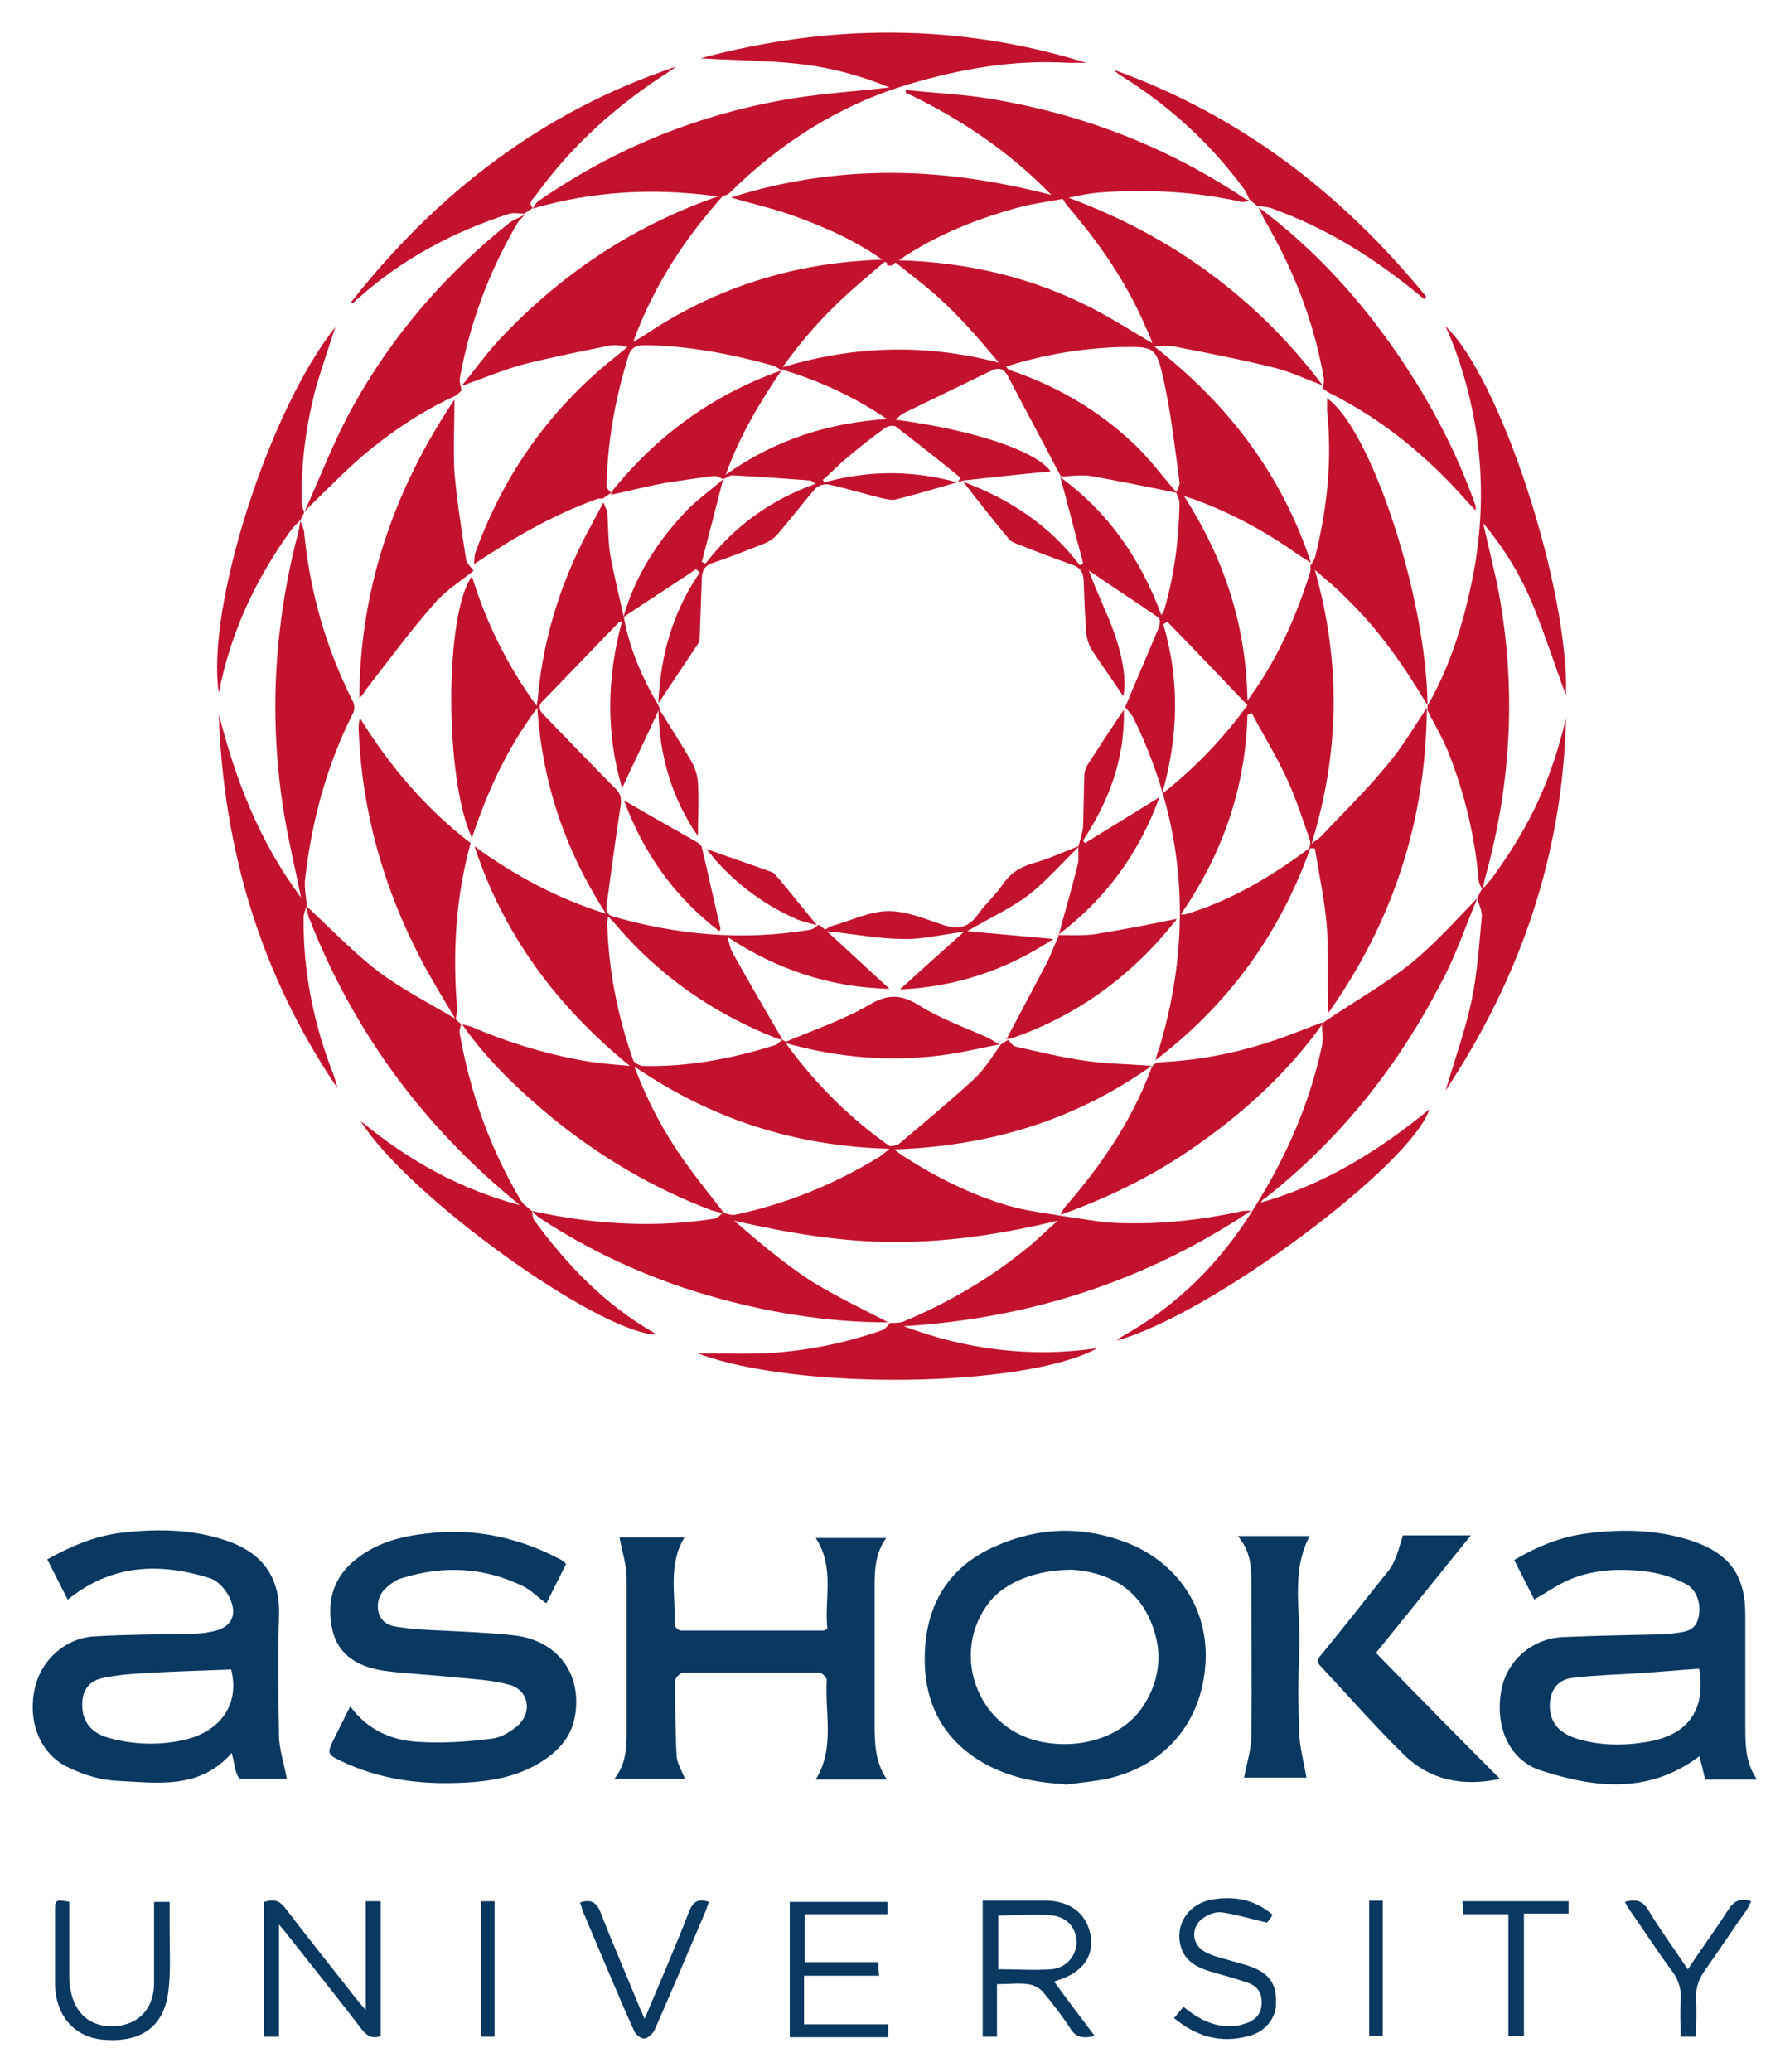 <?xml version="1.0" encoding="UTF-8"?>
<svg id="Layer_1" data-name="Layer 1" xmlns="http://www.w3.org/2000/svg" viewBox="0 0 27.65 32">
  <defs>
    <style>
      .cls-1 {
        fill: #093861;
      }

      .cls-1, .cls-2 {
        stroke-width: 0px;
      }

      .cls-2 {
        fill: #c3122e;
      }
    </style>
  </defs>
  <g>
    <path class="cls-1" d="M27.15,27.48h-.81c-.03-.13-.06-.25-.09-.36-.78.59-1.62.49-2.45.22-.49-.16-.71-.68-.61-1.23.08-.46.47-.81.96-.83.48-.02.96-.03,1.44-.04.09,0,.19,0,.28-.02.15-.02.31-.03.36-.22.06-.2-.01-.45-.19-.54-.18-.1-.39-.16-.59-.19-.39-.05-.78-.04-1.15.1-.21.08-.39.21-.6.33-.09-.18-.2-.39-.31-.61.36-.21.72-.36,1.12-.41.53-.07,1.07-.06,1.58.1.38.12.71.32.82.74.04.14.05.29.05.43,0,.57,0,1.14,0,1.71,0,.28,0,.56.18.82ZM26.24,25.77c-.32.02-.63.05-.94.07-.34.02-.68.03-1.01.07-.25.03-.36.22-.35.47.02.24.15.39.45.48.32.09.65.1.98.05.69-.09.98-.48.88-1.13Z"/>
    <path class="cls-1" d="M1.05,24.71c-.1-.2-.21-.41-.32-.63.36-.2.73-.36,1.14-.41.52-.06,1.03-.06,1.53.09.49.14.94.45.91,1.2-.02.61-.01,1.23,0,1.84,0,.21.08.43.12.67-.21,0-.46,0-.71,0-.03,0-.06-.06-.07-.1-.03-.09-.04-.19-.07-.3-.5.57-1.15.46-1.77.43-.25-.01-.51-.09-.74-.2-.43-.19-.64-.68-.54-1.19.08-.45.46-.81.92-.84.5-.03,1-.03,1.49-.04.11,0,.21-.01.31-.03.31-.05.43-.24.3-.52-.06-.13-.18-.27-.31-.31-.77-.24-1.51-.22-2.19.33ZM3.58,25.78c-.47.02-.93.03-1.39.06-.2.01-.4.03-.59.07-.22.04-.33.19-.33.41,0,.28.15.46.46.53.35.09.71.1,1.06.03.62-.12.92-.57.78-1.1Z"/>
    <path class="cls-1" d="M8.75,24.14c-.1.2-.2.4-.31.62-.13-.09-.23-.2-.35-.26-.61-.3-1.24-.33-1.88-.13-.08.02-.15.07-.21.12-.12.09-.18.22-.16.37.02.16.14.24.28.26.24.04.48.05.71.06.36.02.71.03,1.07.07.7.06,1.1.59.98,1.26-.05.27-.2.47-.42.63-.4.29-.85.37-1.33.39-.64.03-1.26-.05-1.85-.33-.23-.11-.23-.12-.12-.35.08-.16.16-.32.25-.5.27.37.65.53,1.07.55.36.02.73,0,1.1-.05.14-.01.28-.09.39-.18.26-.2.21-.56-.09-.65-.28-.08-.58-.09-.88-.12-.35-.04-.71-.05-1.07-.1-.39-.06-.71-.23-.8-.65-.09-.45.03-.83.42-1.11.31-.23.67-.32,1.05-.36.75-.09,1.45.07,2.11.43,0,0,.01.02.03.04Z"/>
    <path class="cls-1" d="M16.45,27.55c-.46-.02-.9-.11-1.3-.35-.66-.4-.91-1.02-.86-1.76.05-.72.4-1.26,1.08-1.56.67-.3,1.35-.32,2.03-.06.8.31,1.28,1.04,1.22,1.88-.06.89-.61,1.55-1.48,1.76-.23.05-.46.07-.69.1ZM16.57,24.24c-.57,0-1.03.19-1.28.49-.62.78-.21,1.94.76,2.16.64.14,1.29-.07,1.6-.53.3-.45.32-.94.08-1.42-.26-.51-.74-.67-1.17-.7Z"/>
    <path class="cls-1" d="M10.58,23.73c-.27.43-.14.9-.16,1.36,0,.03.06.09.1.09.73,0,1.46,0,2.2,0,0,0,.02,0,.06-.03-.05-.46.12-.94-.18-1.4h1.09c-.19.26-.18.55-.18.84,0,.67,0,1.35,0,2.02,0,.29,0,.59.19.87h-1.1c.3-.48.14-1.02.17-1.54,0-.03-.07-.11-.11-.11-.7,0-1.41,0-2.11,0-.04,0-.12.08-.12.12,0,.38,0,.76.02,1.14,0,.13.08.25.13.38h-1.09c.2-.25.19-.54.19-.82,0-.76,0-1.51,0-2.27,0-.21-.07-.42-.11-.64h1.02Z"/>
    <path class="cls-1" d="M21.26,25.53c.64.66,1.27,1.3,1.91,1.94-.56.12-1.07.03-1.48-.37-.45-.44-.86-.91-1.29-1.37-.08-.08-.03-.13.02-.19.31-.38.62-.77.92-1.15.07-.09.15-.17.19-.27.06-.12.09-.25.14-.41h1.05c-.49.61-.97,1.2-1.47,1.82Z"/>
    <path class="cls-1" d="M19.22,27.44c.04-.22.11-.43.11-.63.01-.8,0-1.59,0-2.39,0-.24-.02-.48-.21-.7h1.11c-.3.57-.13,1.19-.16,1.79-.02.41-.02.82,0,1.23,0,.23.07.46.11.71h-.97Z"/>
    <path class="cls-1" d="M4.09,29.37c.14-.05.23-.02.32.1.36.47.72.92,1.08,1.38.04.05.08.1.16.19v-1.68h.23v2.08c-.13.05-.21,0-.29-.1-.36-.47-.73-.93-1.1-1.4-.05-.06-.09-.12-.18-.22v1.73h-.23v-2.09Z"/>
    <path class="cls-1" d="M16.29,30.61c.21.29.41.55.62.83-.17.04-.29.03-.38-.12-.13-.2-.27-.38-.42-.56-.05-.06-.15-.11-.23-.12-.15-.02-.3,0-.48,0v.81h-.22v-2.1c.18,0,.36,0,.54,0,.16,0,.32,0,.47,0,.38.02.61.23.66.56.04.31-.13.54-.48.66-.02,0-.04.02-.09.03ZM15.42,30.41c.28,0,.55.02.82,0,.23-.02.38-.2.39-.41,0-.21-.13-.39-.37-.42-.28-.03-.56,0-.84,0v.84Z"/>
    <path class="cls-1" d="M12.42,30.3h1.15c0,.08,0,.13.01.21h-1.16v.75h1.3v.2h-1.52v-2.09h1.51v.19h-1.28v.74Z"/>
    <path class="cls-1" d="M1.07,29.37c0,.36,0,.73,0,1.1,0,.09,0,.18.02.26.07.38.32.58.69.56.36-.03.59-.26.6-.65,0-.36,0-.71,0-1.07,0-.06,0-.13,0-.2h.24c0,.14,0,.29,0,.43,0,.32.02.65-.02.96-.07.53-.41.78-.98.74-.46-.03-.76-.36-.77-.86,0-.37,0-.74,0-1.11,0-.2,0-.2.23-.16Z"/>
    <path class="cls-1" d="M18.14,31.16c.05-.06.09-.11.14-.17.22.18.46.31.74.3.09,0,.19-.03.27-.06.13-.06.2-.16.2-.31,0-.15-.07-.25-.21-.3-.2-.07-.4-.12-.6-.18-.19-.06-.36-.15-.43-.35-.12-.35.1-.7.49-.76.33-.05.64,0,.92.24-.04.06-.08.11-.09.12-.26-.06-.48-.13-.71-.16-.09-.01-.21.04-.29.1-.18.14-.16.4.04.51.11.06.23.09.34.12.13.04.27.07.4.12.27.11.37.27.36.56,0,.23-.17.44-.42.5-.43.12-.82.01-1.17-.29Z"/>
    <path class="cls-1" d="M9.96,31.17c.24-.57.47-1.1.68-1.64.06-.16.14-.22.31-.16-.02.05-.03.09-.05.14-.26.61-.52,1.23-.79,1.84-.03.06-.11.13-.16.13-.06,0-.14-.07-.16-.13-.27-.6-.52-1.21-.78-1.82-.02-.05-.03-.1-.05-.15.17-.06.26,0,.32.16.19.49.4.97.6,1.46.02.05.04.09.08.18Z"/>
    <path class="cls-1" d="M26.08,30.4c.21-.32.42-.6.61-.9.09-.14.19-.2.36-.14-.02.04-.04.08-.06.12-.22.31-.43.63-.65.94-.1.14-.15.28-.14.45.01.19,0,.38,0,.58h-.24c0-.19-.01-.37,0-.55.02-.19-.04-.35-.16-.5-.22-.3-.42-.61-.63-.91-.03-.04-.05-.08-.07-.12.17-.05.28-.02.37.14.18.3.39.58.6.9Z"/>
    <path class="cls-1" d="M24.23,29.36v.19h-.69v1.89h-.24v-1.88h-.7c0-.07,0-.13-.01-.2h1.65Z"/>
    <path class="cls-1" d="M21.15,29.35h.21v2.09h-.21v-2.09Z"/>
    <path class="cls-1" d="M7.43,29.36h.21v2.09h-.21v-2.09Z"/>
  </g>
  <g>
    <path class="cls-2" d="M20.24,8.74c.03-.05.07-.1.08-.16.18-.73.26-1.47.18-2.23,0-.06,0-.13,0-.2.69.49,1.54,3.11,1.55,4.74h0c-.34-.57-.71-1.11-1.18-1.58-.09-.09-.18-.18-.28-.27-.09-.08-.19-.16-.28-.24.4,1.41.39,2.8-.05,4.23.09-.07.14-.1.17-.14.34-.36.69-.7,1-1.08.23-.27.41-.58.61-.88,0,0,0,0,0,0-.01,1.73-.52,3.3-1.52,4.71-.02-.43,0-.86-.02-1.28-.03-.42-.12-.84-.19-1.26-.02,0-.04,0-.07,0-.47,1.31-1.25,2.4-2.39,3.27.02-.08.03-.12.05-.16.53-1.75.42-3.45-.38-5.1-.03-.07-.09-.13-.14-.19.17-.41.35-.82.52-1.23.02-.05.02-.14,0-.15-.36-.25-.72-.48-1.08-.73.12.34.28.65.39.96.15.42.19.79.14.98-.16-.24-.33-.48-.49-.72-.04-.07-.07-.16-.08-.24-.02-.27-.03-.54-.04-.81,0-.13-.05-.22-.18-.26-.28-.1-.55-.2-.82-.31-.05-.02-.12-.04-.15-.08-.24-.29-.48-.59-.71-.89.72.27,1.33.67,1.8,1.29.02-.01.04-.02.05-.04-.12-.44-.23-.88-.35-1.32.74.54,1.24,1.26,1.56,2.13.02-.04.03-.05.04-.07.16-.54.23-1.1.24-1.66,0-.05-.03-.11-.05-.16.02-.06.06-.12.05-.17-.07-.52-.13-1.04-.24-1.55-.12-.54-.14-.54-.69-.53-.6.02-1.18.12-1.75.3.02.02.02.03.03.04.04.02.09.04.13.05.67.24,1.28.6,1.8,1.09.25.23.45.51.68.77-.44-.09-.89-.18-1.33-.26-.15-.02-.3,0-.46.01-.02-.04-.04-.07-.06-.11-.25-.48-.51-.96-.76-1.44-.07-.13-.15-.14-.27-.08-.45.22-.89.43-1.34.65-.04.02-.08.06-.13.1,1.21.16,2.17.48,2.4.8-.44.04-.9.09-1.35.14-.34.1-.68.2-1.03.29-.06.02-.14,0-.2-.01-.29-.07-.57-.16-.86-.22-.06-.01-.16.02-.2.07-.2.23-.38.47-.58.7-.06.07-.14.12-.22.15-.25.1-.51.2-.77.29-.14.04-.18.13-.18.26-.01.28-.02.56-.03.84,0,.06,0,.12-.04.17-.2.3-.4.6-.6.9h0c.03-.73.22-1.41.64-2.02-.02-.02-.04-.03-.06-.05-.37.25-.75.49-1.12.74h0c.18-.64.53-1.18.99-1.66.17-.17.37-.31.55-.47-.11.43-.22.86-.33,1.28.02,0,.04.02.06.02.44-.57,1-.98,1.7-1.23-.04-.03-.06-.04-.08-.05-.4-.03-.81-.06-1.21-.08-.04,0-.09.04-.14.06-.04-.02-.09-.05-.13-.05-.26.03-.52.07-.78.11-.27.05-.54.12-.82.18,0-.02,0-.05.02-.06.69-.86,1.56-1.49,2.61-1.86-.33.49-.64,1-.86,1.61.78-.55,1.6-.8,2.49-.86-.5-.34-1.04-.59-1.61-.76,0,0-.02,0-.03,0-.03-.02-.07-.04-.1-.06-.65-.18-1.31-.31-1.99-.32-.15,0-.23.04-.27.19-.2.65-.32,1.32-.33,2,0,.03.05.06.07.09-.04.03-.09.06-.13.09,0,0,0,0,0,0-.02,0-.05,0-.07,0-.68.24-1.3.6-1.9,1-.01,0-.02.03-.02.04,0,0,0,0,0,0,.01-.08,0-.17.04-.25.44-1.2,1.16-2.2,2.16-2.99.06-.05.11-.09.17-.14-.11-.03-.2-.04-.29-.02-.45.09-.89.18-1.33.29-.32.09-.63.22-.94.33h0c.19-.23.36-.47.56-.69.94-1.01,2.05-1.76,3.35-2.22.03-.01.06-.02.14-.04-.61.68-1.08,1.4-1.4,2.27.08-.05.13-.07.17-.1,1.11-.75,2.34-1.13,3.68-1.17.03,0,.06,0,.09-.01h0c-.15.12-.3.25-.45.38-.43.37-.82.78-1.18,1.29,1.13-.34,2.23-.36,3.34-.07-.27-.32-.54-.64-.84-.92-.25-.24-.54-.45-.81-.67,0,0,0,0,0,0,.04,0,.08.01.12.01,1.04.03,2.04.26,2.97.74.31.16.61.35.93.54-.03-.09-.06-.16-.09-.22-.3-.71-.73-1.33-1.23-1.91-.04-.05-.07-.12-.11-.17.06.02.12.05.18.07,1.57.59,2.87,1.54,3.88,2.88-.25-.09-.49-.21-.74-.27-.52-.13-1.04-.23-1.56-.33-.08-.02-.17,0-.3,0,1.15.9,1.97,1.98,2.42,3.34-.06-.04-.13-.08-.19-.12-.49-.35-1.02-.64-1.59-.85-.06-.02-.12-.04-.18-.06.61.95.96,1.98.98,3.16.05-.07.06-.09.07-.1.41-.58.69-1.22.9-1.89.01-.04,0-.09,0-.14ZM19.33,11.01l-.06.03c-.03,1.12-.38,2.14-1.03,3.08.04,0,.06,0,.07,0,.7-.21,1.32-.58,1.9-1.01.03-.02.04-.1.02-.15-.11-.31-.21-.63-.35-.93-.16-.35-.36-.67-.54-1.01ZM18.03,9.6s-.04.03-.06.04c.25.86.24,1.71-.02,2.62.52-.41.93-.84,1.32-1.37-.41-.43-.82-.86-1.23-1.28ZM14.8,7.44s.02-.04.04-.06c-.33-.27-.66-.53-1-.79-.03-.03-.13-.01-.17.02-.21.15-.41.31-.61.48-.12.1-.23.22-.35.32,0,.01.02.02.02.04.69-.19,1.37-.19,2.06,0Z"/>
    <path class="cls-2" d="M13.71,20.42c-.96,0-1.9-.16-2.82-.43-.91-.27-1.76-.66-2.55-1.18-.05-.03-.08-.07-.12-.11h0s.09.02.14.03c.88.18,1.78.23,2.67.09.05,0,.09-.06.14-.09.06.01.12.04.18.03.8-.17,1.54-.47,2.24-.9.04-.03.08-.06.15-.12-1.45-.04-2.74-.45-3.94-1.27.21.56.46,1.02.77,1.46.2.28.41.54.62.81-.07-.02-.14-.03-.2-.05-.9-.34-1.71-.82-2.45-1.42-.52-.43-1.01-.89-1.4-1.45,0,0,0,0,0,0,.05.01.1.02.15.04.59.25,1.21.44,1.85.54.2.03.39.04.59.06-1.13-.92-1.95-2.02-2.4-3.39.61.44,1.26.8,2.03,1.04-.63-.98-.98-2.01-1.06-3.18-.47.63-.77,1.29-1.01,2.01-.43-.93-.42-3.47,0-4.04.22.71.54,1.37,1,2,.01-.07.02-.11.02-.15.09-.95.38-1.84.84-2.67.06-.11.11-.21.17-.32,0,0,0,0,0,0,.02.05.05.1.06.15.02.23.01.46.05.68.06.32.14.64.21.96h0c.09.48.28.92.53,1.34,0,0,0,0,0,0,0,.01.01.03.02.04h0c-.19.42-.39.83-.58,1.24-.25-.84-.24-1.7,0-2.58-.03.01-.05.02-.06.03-.39.4-.78.81-1.17,1.21-.08.08-.04.15.02.21.37.38.73.76,1.1,1.13.08.08.1.13.09.25-.08.52-.15,1.04-.22,1.56-.01.08,0,.14.09.17,1,.29,2.01.38,3.04.21.05,0,.1-.05.15-.08h0s.06.05.1.08c.33.3.66.61.99.91-.9-.02-1.73-.29-2.5-.8.02.09.04.18.08.25.25.45.51.89.77,1.34-.04-.01-.09-.02-.13-.04-.95-.38-1.76-.94-2.43-1.72-.04-.05-.08-.09-.14-.15,0,.06-.01.08-.01.11.02.72.16,1.43.4,2.11.01.04.09.08.14.09.7.02,1.38-.11,2.05-.32.04-.01.07-.05.11-.08.02,0,.04.02.07.03,0,.02,0,.04.01.05.44.6.96,1.12,1.57,1.55.03.02.11,0,.15-.02.39-.33.79-.66,1.17-1.01.16-.15.28-.35.41-.53.04-.02.07-.05.11-.07.04.03.07.09.11.1.36.08.72.17,1.08.22.33.05.67.05,1.03.08-1.19.84-2.5,1.24-3.98,1.29.08.06.11.08.14.1.51.33,1.05.6,1.63.77.27.08.56.11.84.16h0c.24.03.48.08.72.1.69.04,1.38-.03,2.06-.18.04,0,.07-.01.12,0-1.62,1.08-3.41,1.66-5.36,1.78.96.36,1.95.49,2.99.34-1.11.61-4.63.66-6.17.08.36,0,.69.01,1.01,0,.63-.03,1.24-.15,1.84-.36.05-.02.08-.07.12-.11.07,0,.14,0,.2-.02.72-.3,1.38-.69,1.98-1.19.14-.12.27-.25.41-.37-.83.2-1.66.33-2.51.33-.84,0-1.66-.14-2.49-.33.38.33.76.65,1.17.92.4.25.83.45,1.25.67Z"/>
    <path class="cls-2" d="M13.71,4.07c-.44-.33-.95-.56-1.46-.74-.3-.11-.62-.18-.96-.28.82-.26,1.63-.38,2.47-.38.84,0,1.66.13,2.48.34-.65-.67-1.41-1.18-2.25-1.58,0-.01,0-.03,0-.04.38.04.76.06,1.14.11,1.48.22,2.84.73,4.09,1.56.02.02.05.02.08.04-.04,0-.07.02-.11.02-.71-.16-1.44-.2-2.16-.15-.22.01-.44.07-.66.11-.22.04-.45.07-.66.13-.69.19-1.35.46-1.94.89,0,0,0,0,0,0-.02,0-.05,0-.07,0h0Z"/>
    <path class="cls-2" d="M8.23,3.22s.05-.09.08-.11c1.21-.84,2.54-1.37,3.99-1.6.46-.07.93-.1,1.44-.16-.49-.2-.97-.32-1.46-.37-.49-.05-.99-.05-1.46-.08,1.97-.53,3.97-.55,5.96.07-.05,0-.09,0-.14,0-.05,0-.09,0-.14,0-.84-.05-1.65.09-2.46.33-1.07.32-1.98.9-2.77,1.68-.04.04-.14.06-.21.05-.96-.13-1.9-.08-2.83.19h0Z"/>
    <path class="cls-2" d="M4.74,13.98c-.02.06-.05.13-.05.19-.01.85.16,1.66.47,2.45.02.06.04.12.05.18-1.18-1.74-1.76-3.68-1.83-5.77.26,1.01.62,1.96,1.27,2.83-.09-.45-.19-.86-.26-1.28-.24-1.46-.16-2.9.21-4.33.02-.07.03-.14.04-.21h0c.02.07.06.13.06.2.09.91.34,1.78.75,2.59.03.05.03.14,0,.19-.41.81-.64,1.68-.74,2.58-.01.13.02.26.03.39h0Z"/>
    <path class="cls-2" d="M22.05,10.9c.34-.59.54-1.23.68-1.89.25-1.19.18-2.37-.22-3.52-.05-.15-.11-.29-.18-.45.86.81,1.91,4.08,1.86,5.7-.16-.43-.31-.9-.5-1.37-.19-.47-.45-.9-.78-1.29.07.3.14.6.21.91.31,1.54.24,3.06-.18,4.57-.02.06-.02.13-.04.19,0,0,0,0,0,0-.02-.06-.06-.11-.06-.17-.06-.68-.22-1.34-.47-1.97-.09-.22-.21-.42-.32-.64,0,0,0,0,0,0,0-.02,0-.05,0-.07h0Z"/>
    <path class="cls-2" d="M22.82,13.87c-.18.43-.33.88-.55,1.29-.67,1.3-1.56,2.42-2.71,3.33-.03.02-.07.04-.08.08.98-.28,1.82-.8,2.6-1.44-.29.88-3.41,3.19-4.83,3.57.04-.03.06-.05.08-.06.86-.48,1.52-1.14,2.04-1.98.49-.78.86-1.61,1.05-2.51.02-.11,0-.23,0-.34,0,0,0,0,0,0,.03-.02.05-.04.08-.06.43-.29.89-.55,1.29-.87.37-.3.69-.66,1.02-1h0Z"/>
    <path class="cls-2" d="M8.22,18.69s0,.11.03.15c.51.7,1.1,1.31,1.85,1.74,0,0,.02.02.02.03-.93-.06-3.83-2.15-4.55-3.3.75.62,1.55,1.06,2.46,1.3-.04-.03-.08-.07-.12-.1-1.41-1.17-2.46-2.61-3.13-4.32-.03-.06-.03-.13-.05-.2,0,0,0,0,0,0,.37.34.72.71,1.11,1.01.37.28.79.49,1.19.73,0,0,0,0,0,0,.03.03.06.06.09.08,0,0,0,0,0,0,0,.05-.03.1-.02.14.16.92.47,1.78.94,2.58.04.07.11.11.17.17h0Z"/>
    <path class="cls-2" d="M20.43,6s.03-.1.02-.15c-.15-.88-.47-1.69-.92-2.46-.03-.06-.06-.13-.09-.19.86.64,1.57,1.42,2.17,2.3.49.72.89,1.48,1.18,2.3,0,.02.01.04,0,.08-.04-.05-.09-.09-.13-.14-.61-.69-1.31-1.27-2.14-1.68-.04-.02-.06-.05-.1-.07Z"/>
    <path class="cls-2" d="M4.7,7.91c.25-.55.46-1.11.75-1.63.61-1.1,1.43-2.05,2.42-2.84.07-.05.16-.08.24-.13,0,0,0,0,0,0-.04.05-.09.09-.12.14-.44.75-.74,1.56-.89,2.41,0,.05.02.12.03.17,0,0,0,0,0,0-.03.03-.06.06-.09.08-.53.24-1,.56-1.44.93-.31.27-.6.57-.9.86h0Z"/>
    <path class="cls-2" d="M20.43,15.81c-.53.74-1.18,1.34-1.92,1.86-.66.47-1.37.82-2.13,1.09,0,0,0,0,0,0,.02-.04.04-.08.07-.12.56-.64,1.03-1.33,1.33-2.13.04-.11.11-.1.19-.11.59-.03,1.17-.15,1.73-.34.24-.08.48-.18.72-.27h0Z"/>
    <path class="cls-2" d="M8.23,3.21s-.09.06-.13.09c0,0,0,0,0,0-.08,0-.16-.02-.23,0-.87.28-1.66.7-2.34,1.31-.03.02-.05.05-.08.07,0,0,0,0-.03-.01,1.33-1.69,2.96-2.95,5.02-3.64-.02.01-.03.03-.05.04-.02.01-.04.02-.06.04-.8.51-1.49,1.13-2.05,1.9-.04.06-.14.12-.04.21,0,0,0,0,0,0Z"/>
    <path class="cls-2" d="M22.89,13.74c.07-.08.14-.15.2-.24.57-.79.88-1.49,1.1-2.41-.05,2.1-.7,4-1.86,5.75.14-.47.3-.92.4-1.38.09-.43.12-.88.16-1.32,0-.09-.05-.18-.07-.27,0,0,0,0,0,0,.02-.05.05-.1.07-.14,0,0,0,0,0,0Z"/>
    <path class="cls-2" d="M4.63,8.04s-.09.09-.13.14c-.55.76-.94,1.59-1.12,2.52-.2-1.3.76-4.34,1.8-5.65-.1.31-.2.6-.29.9-.16.59-.24,1.19-.23,1.8,0,.05.02.11.04.16,0,0,0,0,0,0-.02.05-.05.1-.07.14,0,0,0,0,0,0Z"/>
    <path class="cls-2" d="M19.43,3.19s-.08-.07-.13-.11c-.03-.06-.05-.12-.09-.17-.51-.69-1.13-1.26-1.86-1.72-.05-.03-.1-.06-.14-.11,1.95.7,3.52,1.91,4.82,3.5,0,.01-.02.02-.03.04-.06-.05-.11-.09-.17-.14-.66-.53-1.37-.97-2.18-1.26-.08-.03-.16-.03-.24-.04Z"/>
    <path class="cls-2" d="M16.67,13.07c-.26.25-.5.53-.78.75-.28.21-.61.36-.95.56.45.04.87.08,1.33.12-.74.49-1.52.74-2.37.78.32-.29.64-.58.99-.89-.35.04-.64.12-.93.11-.37,0-.73-.07-1.1-.11-.05,0-.09-.01-.14-.02.04-.02.09-.06.13-.07.29-.08.58-.23.88-.23.29,0,.58.13.86.22.22.07.37.03.51-.16.11-.16.27-.3.38-.46.12-.18.27-.28.48-.34.25-.07.48-.18.72-.27Z"/>
    <path class="cls-2" d="M16.35,14.45c.1-.37.21-.74.3-1.11.02-.08,0-.18.01-.27.02-.1.06-.2.07-.3.01-.27.01-.54.02-.8,0-.05.02-.11.05-.16.18-.28.37-.57.56-.85.02.75-.23,1.41-.63,2.02.01.01.02.03.03.04.37-.23.75-.46,1.15-.71-.32.88-.84,1.58-1.57,2.13Z"/>
    <path class="cls-2" d="M11.11,14.38c-.69-.53-1.17-1.2-1.47-2.02.39.23.77.44,1.15.66.02.01.04.04.05.06.1.42.19.84.29,1.26,0,0,0,.01-.02.04Z"/>
    <path class="cls-2" d="M12.63,14.29c-.1-.03-.21-.05-.31-.09-.49-.21-.91-.52-1.27-.92-.04-.05-.08-.1-.14-.17.36.13.69.24,1.02.36.04.02.07.07.11.11.2.24.39.48.59.72,0,0,0,0,0,0Z"/>
    <path class="cls-2" d="M10.17,10.93c.17.27.34.54.5.81.06.1.1.22.11.33.02.28,0,.56,0,.84-.41-.59-.6-1.26-.61-1.98,0,0,0,0,0,0Z"/>
    <path class="cls-2" d="M7.32,8.81c-.21.17-.44.31-.61.51-.37.42-.7.87-1.05,1.32-.03.04-.06.1-.11.14.01-1.68.53-3.21,1.47-4.61,0,.39-.02.76,0,1.13.04.45.11.89.18,1.34.01.06.08.12.12.18,0,0,0,0,0,0Z"/>
    <path class="cls-2" d="M7.03,15.73c-.18-.31-.37-.61-.53-.92-.58-1.11-.91-2.29-.96-3.54,0-.06,0-.12.02-.18.46.74,1.01,1.39,1.71,1.93-.23.83-.28,1.68-.21,2.54,0,.06-.01.12-.02.19,0,0,0,0,0,0Z"/>
    <path class="cls-2" d="M15.54,16.06c.21-.4.42-.79.63-1.19.07-.14.12-.29.19-.43.18,0,.36.01.53-.01.43-.07.85-.15,1.28-.24,0,.01-.01.04-.03.05-.67.84-1.51,1.45-2.53,1.8-.02,0-.05,0-.07.01Z"/>
    <path class="cls-2" d="M15.43,16.13c-.26.05-.51.11-.77.15-.86.13-1.71.06-2.55-.18.44-.19.9-.34,1.31-.58.29-.17.49-.17.77,0,.33.21.7.34,1.06.5.06.03.12.07.17.1Z"/>
  </g>
</svg>